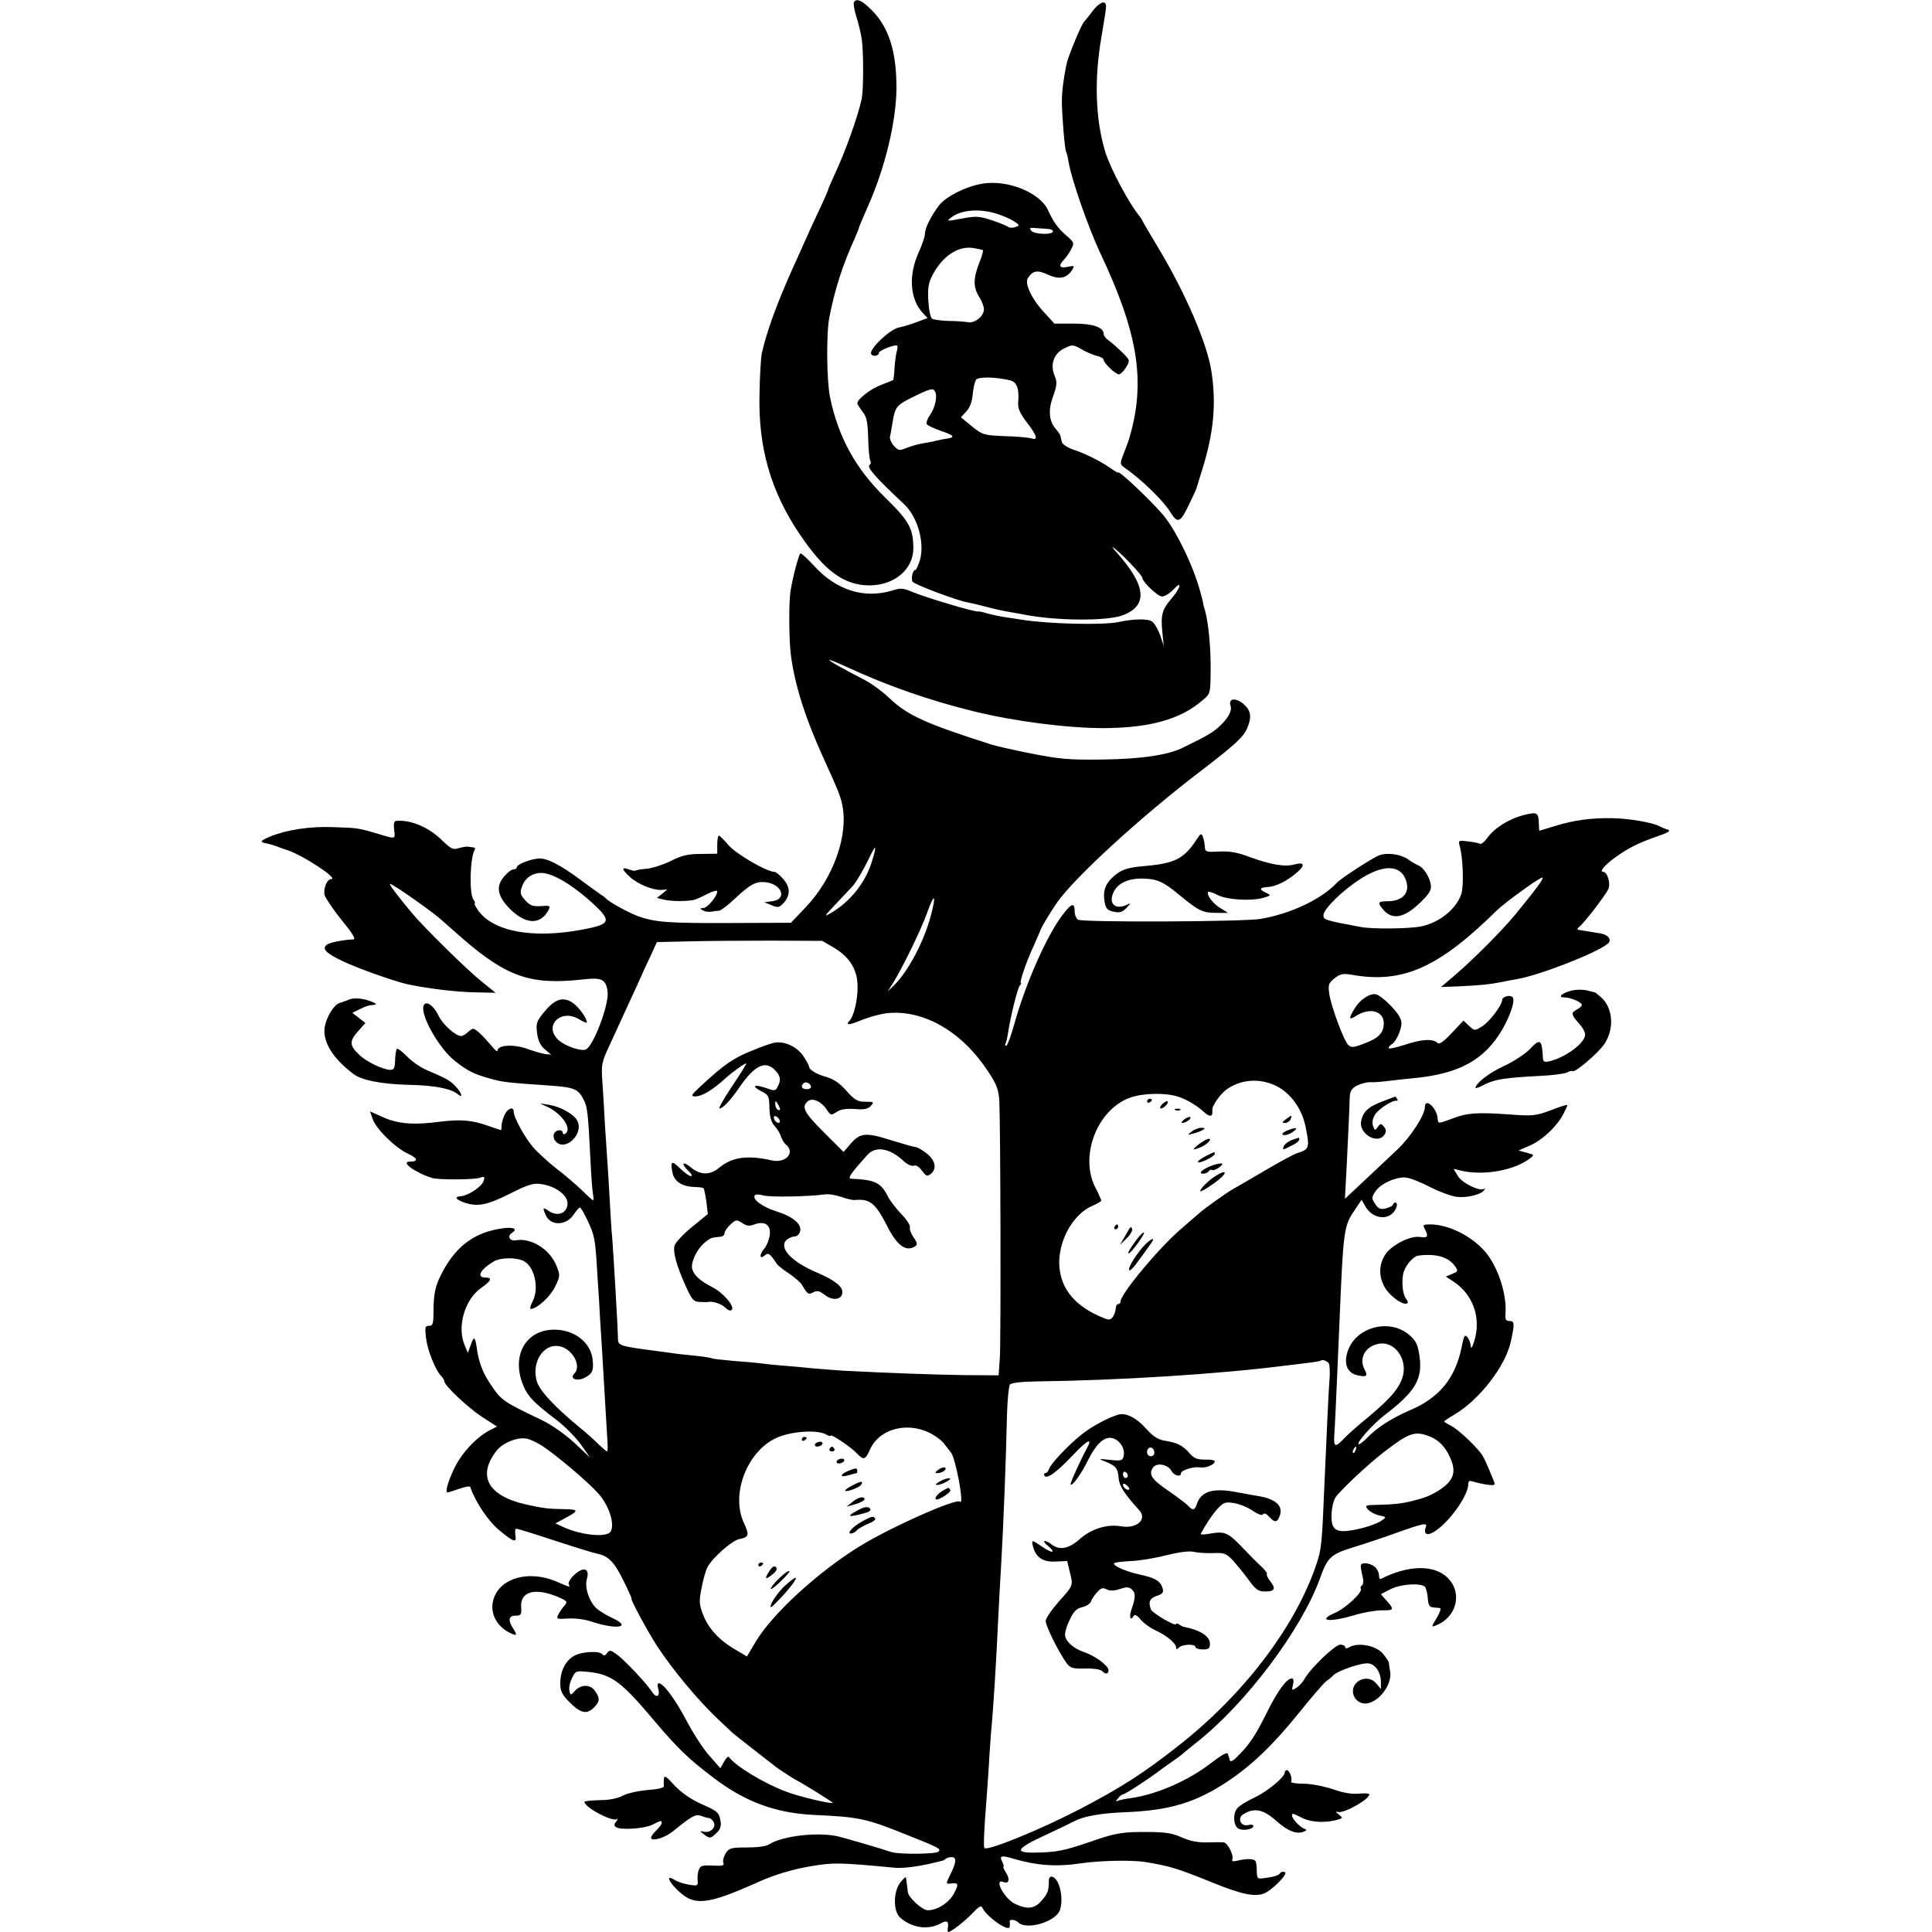 <?xml version="1.0" standalone="no"?>
<!DOCTYPE svg PUBLIC "-//W3C//DTD SVG 20010904//EN"
 "http://www.w3.org/TR/2001/REC-SVG-20010904/DTD/svg10.dtd">
<svg version="1.0" xmlns="http://www.w3.org/2000/svg"
 width="800pt" height="800pt" viewBox="0 0 800 800"
 preserveAspectRatio="xMidYMid meet">
<g transform="translate(0,800) scale(0.1,-0.1)"
fill="#000000" stroke="none">
<path d="M3536 7991 c-3 -5 1 -31 9 -57 9 -27 19 -69 23 -94 8 -51 8 -212 0
-250 -17 -77 -68 -219 -114 -317 -13 -28 -24 -54 -24 -56 0 -3 -17 -43 -39
-89 -21 -45 -49 -105 -61 -133 -12 -27 -32 -73 -45 -100 -67 -149 -110 -266
-131 -360 -3 -16 -8 -91 -9 -165 -6 -223 47 -406 167 -583 102 -151 182 -210
287 -211 105 0 184 67 183 156 -1 81 -18 111 -117 208 -123 121 -193 248 -228
415 -14 68 -16 263 -3 330 23 118 55 217 104 325 8 19 17 40 18 45 1 6 19 47
38 91 71 159 116 348 118 483 1 165 -34 269 -117 343 -31 29 -50 34 -59 19z"/>
<path d="M4523 7953 c-15 -21 -31 -40 -34 -43 -10 -8 -66 -143 -73 -176 -12
-61 -19 -110 -19 -154 0 -57 12 -201 18 -210 3 -4 7 -25 11 -46 10 -64 81
-268 130 -372 158 -334 189 -534 120 -767 -3 -10 -7 -22 -29 -79 -9 -24 -8
-31 9 -42 74 -52 162 -138 191 -186 29 -47 41 -42 75 30 18 37 33 69 33 72 1
3 11 37 23 75 48 153 59 274 38 409 -18 115 -108 324 -220 510 -36 60 -66 111
-66 113 0 2 -5 9 -10 16 -44 52 -121 197 -143 267 -41 134 -47 301 -16 478 10
59 19 115 19 125 0 29 -27 19 -57 -20z"/>
<path d="M4065 7239 c-68 -12 -150 -54 -177 -90 -34 -45 -58 -94 -58 -117 0
-11 -11 -44 -25 -75 -44 -95 -38 -195 16 -253 l20 -21 -43 -16 c-24 -9 -58
-20 -76 -23 -38 -8 -123 -89 -115 -109 5 -14 33 -9 33 5 0 8 54 30 72 30 5 0
6 -10 2 -22 -4 -13 -8 -45 -10 -71 -1 -27 -4 -50 -6 -51 -1 -1 -24 -10 -50
-20 -43 -16 -98 -59 -98 -76 0 -4 10 -19 21 -34 18 -22 22 -43 24 -111 1 -45
5 -87 9 -93 3 -6 2 -13 -3 -17 -14 -8 24 -52 143 -163 56 -53 86 -160 65 -232
-7 -22 -15 -40 -19 -40 -11 0 -19 -36 -11 -49 7 -11 187 -79 226 -85 11 -2 47
-10 80 -19 33 -9 76 -18 95 -21 19 -3 44 -8 56 -10 132 -27 349 -29 415 -3
103 40 95 122 -25 257 -25 28 -26 31 -6 15 32 -25 110 -108 110 -117 0 -17 64
-78 82 -78 11 0 33 14 48 30 38 41 29 5 -11 -41 -37 -43 -43 -66 -36 -137 l6
-57 -15 45 c-9 24 -24 50 -33 56 -16 13 -77 12 -141 -2 -64 -13 -286 -8 -400
10 -14 2 -43 7 -65 10 -22 3 -55 10 -74 15 -18 6 -36 10 -40 9 -15 -3 -219 58
-276 82 -35 15 -46 16 -83 4 -116 -34 -231 3 -322 104 -28 30 -53 53 -56 50
-8 -8 -33 -105 -41 -158 -7 -49 -6 -191 1 -255 15 -127 61 -271 139 -441 60
-132 66 -148 74 -184 28 -127 -36 -306 -151 -427 l-61 -64 -250 -1 c-263 -1
-312 3 -385 29 -41 16 -118 58 -130 72 -3 3 -12 11 -21 16 -9 6 -46 33 -83 60
-87 65 -142 93 -177 90 -36 -3 -89 -25 -89 -36 0 -5 -6 -9 -14 -9 -8 0 -25
-13 -39 -30 -36 -42 -27 -83 29 -138 64 -61 122 -61 155 -1 9 19 7 20 -32 17
-34 -2 -45 3 -65 25 -20 23 -22 31 -12 57 15 44 61 65 107 51 49 -14 115 -58
184 -120 81 -75 77 -88 -40 -110 -206 -39 -370 -9 -433 79 -12 17 -18 30 -14
30 3 0 1 6 -5 14 -19 22 -15 176 5 208 3 4 0 9 -5 9 -6 1 -17 2 -23 3 -7 1
-25 -2 -39 -6 -22 -8 -32 -3 -68 32 -56 55 -130 86 -190 81 -9 -1 -12 -11 -9
-36 5 -41 7 -40 -62 -19 -84 25 -89 26 -189 29 -98 4 -195 -11 -265 -40 -40
-17 -42 -22 -10 -28 10 -2 28 -7 39 -11 11 -5 34 -13 50 -18 67 -24 208 -118
177 -118 -18 0 -34 -39 -28 -66 4 -13 35 -60 71 -104 47 -58 60 -80 47 -80
-39 -1 -98 -13 -109 -22 -21 -17 -3 -35 64 -67 62 -30 217 -85 272 -97 80 -17
202 -32 277 -33 l86 -2 -58 47 c-60 48 -235 220 -289 284 -55 66 -96 120 -90
120 12 0 183 -120 216 -152 8 -7 46 -40 84 -74 188 -162 284 -194 505 -169 73
8 90 -1 96 -53 6 -53 -60 -227 -91 -238 -20 -8 -86 15 -112 39 -64 58 8 132
84 87 18 -11 33 -17 33 -14 0 19 -36 68 -62 84 -40 24 -72 12 -117 -43 -30
-37 -32 -46 -27 -86 4 -30 14 -51 32 -66 l26 -22 -23 2 c-13 2 -49 12 -79 23
-56 19 -120 15 -120 -9 0 -6 -12 4 -27 23 -34 40 -63 68 -74 68 -4 0 -14 -7
-23 -15 -8 -8 -20 -15 -27 -15 -22 0 -76 48 -93 84 -20 43 -53 65 -62 42 -15
-39 66 -181 132 -231 51 -40 76 -52 139 -70 51 -15 71 -18 250 -30 102 -7 119
-14 141 -57 17 -32 19 -56 29 -253 3 -66 8 -130 11 -142 2 -13 2 -23 0 -23 -3
0 -24 19 -48 43 -24 23 -71 63 -105 89 -34 27 -77 66 -97 89 -34 41 -79 122
-79 147 0 20 -23 14 -36 -11 -6 -12 -13 -32 -14 -45 0 -12 -2 -22 -2 -22 0 0
-26 9 -56 19 -66 23 -111 27 -199 16 -106 -14 -171 -9 -232 18 l-56 25 11 -31
c14 -42 94 -120 146 -144 41 -19 45 -33 8 -33 -41 0 22 -46 93 -68 26 -8 174
-7 197 1 18 7 21 5 16 -12 -6 -23 -62 -61 -93 -64 -29 -2 -25 -13 11 -26 56
-19 94 -12 188 35 78 39 98 46 132 41 58 -8 109 -45 109 -80 0 -39 -39 -56
-75 -33 -28 19 -30 17 -14 -18 20 -43 84 -41 114 4 11 17 23 30 26 30 7 0 45
-76 54 -108 9 -32 13 -63 19 -177 4 -55 9 -136 11 -180 5 -76 8 -122 20 -330
3 -49 7 -118 9 -152 3 -35 3 -63 0 -63 -3 0 -18 13 -34 28 -16 16 -52 49 -82
73 -105 87 -166 153 -176 192 -21 77 28 153 92 143 56 -9 96 -82 64 -114 -21
-21 11 -33 43 -17 32 17 38 29 33 75 -7 65 -64 115 -138 123 -125 13 -198 -89
-155 -215 20 -56 42 -81 145 -159 33 -25 77 -70 99 -100 l38 -54 -64 60 c-38
35 -93 74 -134 94 -167 80 -168 80 -219 157 -29 44 -45 89 -52 144 -7 47 -12
49 -25 10 l-12 -32 -13 32 c-33 77 1 192 71 239 39 27 45 41 15 41 -40 0 -20
35 37 68 27 14 82 16 116 3 49 -19 72 -113 42 -171 -9 -17 -12 -30 -7 -30 25
0 80 50 100 91 22 45 22 48 6 88 -27 68 -105 117 -169 105 -25 -4 -36 18 -15
31 25 16 7 25 -37 19 -113 -15 -191 -70 -248 -176 -32 -58 -40 -92 -40 -170 0
-50 -3 -58 -19 -58 -16 0 -17 -6 -12 -50 6 -51 39 -134 63 -158 7 -7 13 -17
13 -22 0 -17 98 -109 156 -147 l62 -40 -33 -17 c-56 -30 -116 -96 -146 -160
-25 -54 -37 -96 -25 -96 2 0 23 7 47 15 24 9 45 12 46 8 22 -64 76 -143 121
-180 61 -50 72 -53 66 -18 -2 14 -1 25 4 25 5 0 76 -22 158 -49 82 -27 163
-52 179 -55 46 -10 70 -36 108 -114 20 -40 34 -72 32 -72 -6 0 62 -127 102
-190 66 -102 177 -236 267 -319 21 -20 44 -41 50 -47 9 -8 148 -117 181 -142
18 -13 70 -47 80 -52 30 -15 155 -93 153 -95 -6 -6 -141 26 -195 47 -88 33
-208 105 -234 142 -4 5 -13 -4 -21 -19 l-15 -27 -44 50 c-25 27 -67 92 -94
143 -49 93 -98 159 -117 159 -5 0 -7 -9 -3 -20 10 -33 -6 -45 -24 -17 -25 38
-111 129 -145 155 -28 20 -32 21 -42 7 -8 -11 -14 -12 -19 -6 -9 16 -82 13
-115 -4 -37 -19 -60 -63 -60 -115 0 -33 7 -47 40 -80 45 -45 70 -50 100 -20
24 24 25 38 4 68 -19 28 -57 28 -82 2 -19 -21 -20 -21 -24 -2 -3 11 1 34 10
52 15 32 17 32 68 27 96 -10 136 -39 273 -202 101 -119 141 -157 245 -236 131
-100 257 -146 413 -154 193 -9 217 -14 391 -84 131 -52 140 -57 128 -68 -10
-11 -164 -12 -195 -2 -50 17 -196 59 -221 65 -84 19 -231 2 -285 -33 -11 -8
-50 -13 -92 -13 -65 0 -74 -2 -88 -24 -8 -13 -13 -30 -10 -39 5 -12 -2 -14
-44 -12 -44 2 -51 0 -58 -19 -4 -11 -6 -31 -4 -44 2 -20 -1 -22 -36 -16 -21 3
-48 12 -60 20 -32 20 -29 0 5 -35 73 -76 123 -72 342 26 69 31 139 52 221 66
91 15 113 15 345 -7 30 -3 97 5 154 19 14 3 30 7 37 9 7 1 16 5 19 9 4 4 15 7
25 7 21 0 19 -23 -6 -72 -19 -39 -19 -40 3 -37 31 3 33 -1 13 -40 -20 -39 -69
-71 -109 -71 -23 0 -81 53 -83 76 -2 17 -6 52 -8 60 0 4 -11 -6 -23 -21 -29
-37 -30 -117 -2 -144 47 -43 114 -54 166 -27 29 16 37 12 33 -16 -2 -10 -1
-18 2 -18 11 0 70 46 101 79 23 25 35 32 39 23 16 -38 112 -105 114 -80 1 7 1
16 0 21 -2 11 23 9 35 -3 34 -34 156 2 173 51 11 33 7 84 -10 117 -15 26 -36
29 -36 4 0 -40 -4 -52 -29 -81 -29 -35 -59 -39 -110 -15 -45 21 -91 107 -49
91 23 -9 28 11 11 38 -9 14 -14 25 -11 25 3 0 1 8 -4 19 -15 27 -5 30 47 14
96 -28 178 -34 282 -18 79 11 211 14 267 4 101 -17 126 -25 273 -84 120 -49
174 -60 213 -46 35 14 104 84 87 89 -7 3 -15 1 -19 -4 -7 -10 -23 -15 -66 -21
-28 -4 -30 -3 -31 31 0 20 -3 38 -6 41 -9 9 -40 9 -71 1 -22 -5 -28 -4 -24 6
6 17 -20 68 -36 69 -6 1 -37 1 -67 0 -38 -1 -71 5 -105 20 -39 18 -70 23 -140
23 -108 1 -134 -3 -248 -43 -97 -33 -133 -41 -213 -42 -97 -3 -89 15 32 71 60
28 116 55 125 60 36 19 107 32 207 36 185 7 294 40 426 128 103 69 189 152
301 291 49 61 97 116 106 123 10 7 24 18 31 26 20 19 120 53 146 48 28 -4 50
-38 50 -77 l0 -29 -18 22 c-22 27 -61 28 -85 2 -24 -26 -13 -68 21 -81 53 -20
132 66 120 131 -2 14 -5 30 -5 35 -1 6 -12 22 -25 38 -27 32 -99 47 -135 28
-14 -8 -21 -8 -21 -1 0 5 -9 10 -20 10 -21 0 -120 -94 -147 -140 -8 -15 -24
-32 -35 -39 -19 -12 -20 -11 -14 13 4 17 2 26 -5 26 -21 0 -60 -53 -105 -145
-47 -94 -72 -131 -120 -178 -19 -20 -30 -24 -32 -15 -2 7 -5 19 -8 26 -2 8
-26 -5 -66 -36 -96 -75 -229 -133 -338 -148 -25 -3 -49 -9 -55 -12 -5 -3 -4 2
4 11 7 9 17 17 21 17 9 0 116 70 162 106 14 10 36 26 48 34 12 8 28 20 34 25
6 6 34 28 61 50 205 162 434 467 511 680 31 87 45 100 141 129 49 15 126 41
173 58 115 41 132 44 124 25 -11 -29 5 -38 34 -20 63 39 142 150 142 199 0 11
5 14 16 10 9 -3 34 -9 57 -13 32 -5 39 -3 35 8 -32 80 -44 106 -57 123 -32 40
-94 97 -122 112 -16 8 -29 16 -29 18 0 2 19 15 43 29 103 61 211 200 233 302
16 74 16 85 -5 85 -16 0 -19 6 -17 32 6 80 -33 198 -87 258 -55 63 -151 110
-224 110 -30 0 -33 -2 -23 -19 16 -31 12 -38 -20 -33 -39 6 -114 -31 -142 -70
-32 -46 -30 -105 5 -152 27 -35 73 -63 85 -52 3 3 0 11 -6 18 -15 19 -20 79
-9 113 11 31 41 64 61 66 73 9 124 -6 150 -43 15 -21 14 -23 -11 -33 l-26 -11
29 -19 c84 -54 119 -153 88 -250 -7 -23 -13 -32 -14 -20 0 11 -6 28 -13 37
-12 14 -15 9 -25 -42 -27 -129 -93 -209 -217 -261 -72 -31 -137 -73 -174 -113
-14 -14 -29 -26 -34 -26 -16 0 56 82 107 121 126 96 157 148 144 242 -7 49
-14 64 -41 88 -83 73 -227 34 -258 -71 -15 -51 1 -86 43 -95 36 -8 43 -3 29
23 -26 48 3 99 60 108 67 11 120 -68 96 -141 -16 -47 -50 -86 -139 -161 -46
-37 -95 -81 -109 -97 -30 -31 -37 -27 -34 18 2 27 11 216 20 435 18 431 18
432 69 506 l24 36 13 -23 c33 -63 112 -66 132 -6 6 17 -8 25 -15 9 -1 -5 -15
-12 -30 -16 -22 -5 -31 -1 -44 19 -15 23 -15 27 1 51 21 33 87 62 127 58 18
-2 63 -20 101 -40 37 -19 87 -37 109 -40 43 -5 104 10 114 29 4 7 4 9 0 5 -16
-14 -92 23 -109 52 l-18 30 33 -8 c94 -21 218 2 283 51 19 15 19 15 -14 24
l-33 9 50 22 c52 24 109 78 136 130 9 17 16 33 16 36 0 3 -30 -6 -67 -21 -63
-23 -75 -25 -168 -18 -138 10 -180 7 -239 -16 -63 -23 -61 -23 -63 0 -4 45
-53 88 -53 46 0 -32 -60 -125 -115 -176 -33 -31 -95 -90 -138 -130 l-78 -73 7
129 c6 126 11 226 13 292 1 25 8 36 30 48 17 8 40 14 53 14 13 -1 43 1 68 4
25 3 74 9 109 12 194 18 299 76 374 206 33 59 52 118 40 130 -11 11 -43 2 -43
-12 0 -21 -53 -91 -83 -109 -31 -19 -31 -19 -54 2 l-23 22 -49 -52 c-32 -34
-51 -48 -58 -41 -19 19 -67 16 -135 -7 -38 -12 -68 -19 -68 -14 0 5 7 13 16
18 8 5 21 26 29 48 11 32 11 43 0 64 -15 29 -73 85 -95 92 -24 8 -66 -19 -89
-55 -27 -44 -27 -53 2 -35 58 38 117 23 117 -30 -1 -39 -21 -61 -81 -83 -44
-17 -54 -18 -66 -6 -19 18 -72 162 -79 213 -5 37 -2 44 22 63 23 18 35 21 69
15 213 -38 360 27 604 267 34 33 183 141 188 135 5 -5 -21 -41 -111 -151 -54
-66 -172 -185 -255 -256 l-54 -46 79 3 c85 4 122 8 169 17 17 4 45 9 63 12 92
15 330 107 379 147 19 15 4 37 -30 43 -50 8 -81 13 -92 15 -5 0 -3 6 5 13 20
15 104 125 119 154 12 23 -3 73 -21 73 -17 0 7 28 48 58 55 40 97 61 174 88
50 17 60 24 45 29 -11 3 -27 10 -36 15 -27 14 -125 31 -190 32 -87 2 -162 -8
-239 -32 -36 -11 -65 -20 -66 -20 -1 0 -1 13 -2 30 -1 46 -7 49 -63 35 -61
-16 -120 -53 -150 -94 -12 -17 -26 -28 -31 -25 -4 3 -26 7 -49 10 -40 5 -41 4
-35 -18 14 -47 18 -166 7 -200 -21 -62 -90 -118 -166 -134 -50 -10 -204 -12
-253 -2 -144 27 -152 29 -152 48 0 26 81 105 157 153 91 57 159 56 183 -3 22
-54 -9 -92 -76 -92 -39 0 -41 -6 -15 -36 36 -42 85 -33 148 27 40 38 50 54 48
75 -4 33 -30 75 -53 83 -9 4 -28 15 -42 25 -30 21 -86 29 -120 16 -26 -10
-158 -95 -175 -114 -63 -67 -188 -127 -315 -149 -68 -12 -743 -15 -757 -3 -7
6 -13 20 -13 33 0 38 -12 36 -46 -8 -66 -83 -157 -287 -205 -461 -13 -47 -28
-86 -32 -86 -5 0 -6 3 -4 8 3 4 8 24 11 45 12 76 39 182 48 195 6 6 8 12 5 12
-7 0 23 89 54 155 12 28 23 52 24 55 3 14 42 80 73 124 72 103 347 355 591
541 146 112 180 143 196 181 19 47 15 72 -17 100 -32 26 -62 22 -53 -7 8 -23
-9 -53 -48 -89 -28 -25 -51 -38 -147 -85 -63 -32 -177 -48 -335 -50 -139 -2
-178 2 -296 25 -75 15 -151 32 -170 39 -272 87 -343 120 -418 192 -28 26 -71
58 -98 72 -89 46 -152 81 -149 84 2 2 36 -12 77 -31 162 -75 340 -137 519
-181 171 -42 389 -70 540 -70 191 1 317 36 408 114 34 28 34 28 35 122 1 98
-9 199 -23 250 -5 16 -9 30 -8 32 0 1 -5 22 -12 47 -28 105 -100 254 -154 318
-52 61 -186 188 -186 175 0 -2 -14 6 -31 18 -41 29 -107 62 -157 78 -22 8 -42
21 -45 30 -2 9 -5 21 -6 26 -1 6 -9 17 -17 26 -30 33 -35 78 -14 136 17 48 18
60 7 87 -20 46 -3 94 41 114 32 16 36 15 70 -4 20 -12 49 -24 65 -28 15 -3 27
-11 27 -16 0 -13 49 -60 63 -60 7 0 20 13 30 29 17 29 17 29 -17 63 -19 18
-43 40 -55 48 -12 8 -21 20 -21 27 0 28 -44 43 -124 43 l-80 0 -41 45 c-52 55
-83 120 -69 143 21 32 38 35 83 15 47 -22 78 -16 101 20 10 17 9 18 -19 12
-34 -7 -40 4 -16 29 9 9 22 28 30 43 14 27 14 29 -21 59 -35 31 -52 55 -74
103 -33 74 -170 129 -275 110z m59 -123 c26 -8 59 -22 74 -32 25 -16 25 -18 7
-24 -11 -4 -24 -4 -30 0 -5 5 -36 17 -68 28 -52 17 -65 18 -124 7 -65 -12 -66
-12 -42 6 40 30 113 36 183 15z m224 -65 c6 -1 12 -5 12 -9 0 -15 -76 -13 -89
2 -11 13 -7 14 26 11 21 -1 44 -3 51 -4z m-278 -87 c2 -3 -4 -26 -15 -52 -25
-65 -26 -101 0 -142 12 -19 21 -44 19 -55 -4 -28 -40 -55 -67 -49 -12 2 -47 5
-78 5 -32 1 -62 5 -69 9 -7 4 -14 37 -16 75 -3 52 1 75 16 103 41 81 107 125
170 115 19 -3 37 -7 40 -9z m113 -539 c28 -7 38 -35 33 -92 -2 -23 7 -44 36
-82 43 -56 48 -76 18 -66 -11 3 -60 8 -110 9 -87 4 -91 5 -136 41 l-45 37 22
24 c15 16 24 40 27 72 2 26 9 53 14 60 11 13 83 11 141 -3z m-310 -49 c9 -22
-2 -66 -23 -96 -10 -14 -16 -31 -12 -37 4 -5 31 -18 60 -28 52 -17 59 -26 24
-31 -9 -1 -28 -5 -42 -8 -14 -4 -41 -9 -60 -12 -19 -3 -49 -12 -67 -19 -28
-12 -33 -11 -51 8 -11 12 -18 29 -17 37 2 8 6 33 10 55 11 70 15 76 83 110 77
38 88 40 95 21z m-261 -1938 c-26 -90 -90 -171 -172 -219 -31 -18 -27 -13 25
42 33 35 62 66 65 69 13 13 46 69 67 113 12 26 24 47 26 47 3 0 -2 -24 -11
-52z m243 -227 c-28 -108 -94 -233 -153 -291 l-26 -25 19 30 c38 59 122 231
145 298 29 81 38 74 15 -12z m-402 -135 c65 -39 98 -91 98 -161 1 -53 -15
-121 -32 -140 -21 -22 -5 -21 51 2 33 13 81 26 107 28 151 14 309 -79 416
-244 35 -53 42 -74 45 -120 5 -109 7 -997 2 -1066 l-5 -70 -145 1 c-127 2
-295 8 -495 18 -33 2 -91 7 -130 10 -38 4 -92 9 -120 11 -27 2 -68 6 -90 9
-22 3 -76 8 -120 11 -43 4 -82 8 -86 10 -3 2 -30 7 -60 10 -30 3 -67 7 -84 9
-16 2 -52 7 -80 11 -155 20 -165 23 -166 48 -1 57 -18 343 -24 422 -3 28 -7
95 -10 150 -3 55 -7 129 -10 165 -2 36 -7 103 -10 150 -2 47 -7 124 -10 171
-6 83 -5 88 31 165 61 132 95 207 119 259 12 28 34 76 49 107 l26 57 133 3
c72 2 227 3 342 3 l210 -1 48 -28z m1834 -574 c59 -30 104 -94 119 -167 18
-89 16 -94 -35 -110 -13 -4 -74 -37 -135 -73 -61 -36 -120 -70 -131 -76 -22
-12 -122 -83 -141 -101 -6 -5 -40 -35 -75 -65 -89 -76 -249 -268 -249 -299 0
-6 -4 -11 -10 -11 -5 0 -10 -8 -10 -18 0 -10 -6 -26 -12 -35 -12 -15 -16 -15
-58 4 -109 49 -164 124 -164 223 1 100 63 204 142 235 17 8 32 16 32 20 0 3
-11 28 -25 55 -66 130 9 323 145 371 53 19 146 21 198 4 36 -11 83 -40 110
-66 7 -7 18 -13 23 -13 8 0 10 5 9 25 -1 17 34 66 58 83 61 44 140 49 209 14z
m215 -1147 c4 -5 6 -37 3 -70 -4 -57 -9 -159 -21 -435 -10 -244 -12 -266 -34
-330 -87 -257 -301 -538 -572 -750 -146 -115 -238 -173 -408 -262 -166 -86
-385 -175 -394 -160 -4 7 -1 81 9 202 3 36 7 101 10 145 2 44 7 105 9 135 9
91 21 283 30 480 3 63 8 153 11 200 11 194 20 429 25 640 2 58 7 110 12 117 6
7 48 12 116 13 332 4 748 30 1022 65 19 2 60 7 90 11 30 3 57 8 59 10 6 6 26
-1 33 -11z m-1657 -286 c25 -12 54 -33 65 -48 11 -14 23 -30 28 -36 20 -26 56
-223 37 -203 -15 15 -283 -104 -414 -184 -174 -107 -364 -281 -433 -398 l-35
-59 -49 29 c-66 38 -111 87 -133 145 -16 41 -17 55 -6 109 6 33 17 72 24 86
22 41 101 110 132 117 41 8 43 16 18 70 -53 117 15 294 136 349 59 27 166 35
204 15 12 -7 21 -9 21 -6 0 9 84 -47 107 -72 30 -31 36 -29 56 16 37 82 147
114 242 70z m2075 -17 c36 -14 64 -42 83 -84 30 -63 17 -100 -46 -140 -36 -22
-56 -30 -112 -44 -41 -10 -79 -14 -133 -15 -61 -1 -62 -2 -47 -20 10 -10 30
-21 47 -24 30 -7 30 -7 8 -22 -27 -19 -114 -43 -157 -43 -23 0 -36 6 -43 21
-12 22 -7 88 9 117 16 26 129 133 201 189 105 81 129 89 190 65z m-3675 -39
c62 -41 190 -149 234 -199 43 -49 67 -124 50 -155 -14 -27 -120 -17 -197 18
l-32 15 37 20 c62 33 61 38 -2 39 -65 1 -84 3 -160 20 -156 36 -200 119 -118
223 26 32 85 56 123 49 14 -2 43 -16 65 -30z m3368 -18 c-3 -9 -8 -14 -10 -11
-3 3 -2 9 2 15 9 16 15 13 8 -4z"/>
<path d="M3205 3682 c-11 -2 -49 -15 -85 -30 -82 -32 -118 -57 -218 -149 -40
-37 -43 -43 -24 -43 29 0 72 26 126 75 27 25 86 67 86 61 0 -4 -27 -47 -60
-96 -33 -50 -56 -90 -51 -90 14 0 46 34 81 85 64 94 109 116 150 73 22 -24 25
-40 10 -68 -9 -18 -13 -18 -49 -5 -49 17 -61 8 -18 -14 30 -15 32 -20 33 -69
1 -38 8 -60 22 -75 11 -12 23 -32 26 -44 4 -11 13 -27 21 -33 39 -33 -2 -78
-59 -65 -101 23 -165 14 -219 -31 -37 -31 -78 -30 -116 2 -35 29 -43 16 -9
-16 12 -11 16 -20 9 -20 -7 0 -26 14 -43 30 -36 36 -43 33 -34 -13 7 -39 39
-60 91 -62 18 0 36 -3 38 -5 3 -3 8 -28 12 -56 l6 -51 -66 -54 c-36 -29 -68
-64 -72 -77 -7 -28 9 -84 47 -169 25 -55 32 -63 57 -64 15 -1 32 -1 37 0 19 4
55 -9 71 -25 10 -10 20 -13 25 -8 14 14 -36 72 -82 95 -47 24 -72 46 -81 72
-9 25 16 81 48 109 26 22 31 24 68 27 9 0 17 7 17 14 0 8 11 24 24 36 23 21
25 22 49 7 19 -13 30 -14 51 -6 44 16 70 -3 63 -47 -4 -20 -13 -43 -22 -53
-21 -24 -21 -47 1 -29 16 13 20 11 52 -36 4 -6 26 -23 50 -39 24 -16 47 -37
52 -45 24 -41 27 -43 48 -32 16 8 25 6 46 -10 32 -26 70 -22 74 7 4 25 -31 53
-104 84 -106 45 -160 102 -128 135 9 8 24 15 34 15 10 0 20 9 23 21 8 30 -29
61 -98 83 -57 18 -100 49 -90 66 3 5 18 5 36 0 28 -8 185 -5 252 4 16 3 47 -2
70 -10 23 -8 48 -14 57 -13 61 6 85 -13 131 -103 43 -86 80 -113 118 -89 11 7
10 14 -6 37 -11 16 -18 35 -15 42 2 8 -14 33 -36 55 -22 23 -47 56 -55 72 -29
58 -54 70 -151 74 -18 1 -7 18 66 99 34 38 93 28 150 -26 15 -14 33 -22 42
-19 9 4 22 -4 34 -21 17 -23 22 -24 36 -13 27 22 19 57 -17 85 -19 15 -39 26
-45 26 -6 0 -48 12 -94 26 -111 36 -135 34 -174 -10 l-31 -36 -81 81 c-82 81
-95 106 -67 129 19 16 57 -1 80 -37 15 -22 17 -22 40 -7 16 11 40 14 75 12 38
-4 54 0 66 13 14 16 13 17 -23 17 -32 0 -44 7 -78 45 -28 32 -53 49 -85 58
-42 12 -70 30 -70 43 0 4 -10 22 -22 41 -27 41 -81 66 -123 57z m153 -180 c2
-7 -6 -12 -17 -12 -21 0 -27 11 -14 24 9 9 26 2 31 -12z m-128 -95 c0 -5 -4
-5 -10 -2 -5 3 -10 14 -10 23 0 15 2 15 10 2 5 -8 10 -19 10 -23z m-2 -45 c6
-18 -15 -14 -22 4 -4 10 -1 14 6 12 6 -2 14 -10 16 -16z"/>
<path d="M4750 3439 c0 -5 5 -7 10 -4 6 3 10 8 10 11 0 2 -4 4 -10 4 -5 0 -10
-5 -10 -11z"/>
<path d="M4810 3425 c-7 -8 -8 -15 -2 -15 5 0 15 7 22 15 7 8 8 15 2 15 -5 0
-15 -7 -22 -15z"/>
<path d="M4868 3403 c7 -3 16 -2 19 1 4 3 -2 6 -13 5 -11 0 -14 -3 -6 -6z"/>
<path d="M4904 3365 c-10 -8 -14 -14 -9 -15 15 0 40 18 34 24 -3 3 -14 -1 -25
-9z"/>
<path d="M5324 3365 c-16 -12 -17 -14 -3 -15 9 0 19 7 23 15 7 19 5 19 -20 0z"/>
<path d="M4934 3314 c-18 -14 -18 -15 6 -8 14 3 32 10 40 15 12 7 11 8 -6 9
-11 0 -29 -7 -40 -16z"/>
<path d="M5333 3320 c-13 -5 -23 -12 -23 -15 0 -10 27 -5 46 10 21 16 11 18
-23 5z"/>
<path d="M4985 3276 c-10 -6 -26 -17 -34 -25 -13 -12 -12 -13 9 -6 26 8 57 32
49 39 -2 2 -13 -1 -24 -8z"/>
<path d="M5348 3279 c-14 -6 -29 -17 -32 -25 -7 -18 -6 -17 32 2 18 8 32 20
32 25 0 5 -1 9 -2 8 -2 0 -15 -5 -30 -10z"/>
<path d="M4993 3213 c-18 -9 -33 -20 -33 -25 0 -4 16 0 35 9 19 9 35 20 35 25
0 10 2 10 -37 -9z"/>
<path d="M5022 3175 c-40 -14 -64 -35 -40 -35 9 0 20 5 23 10 4 6 10 8 14 5 9
-5 49 21 41 27 -3 2 -20 -1 -38 -7z"/>
<path d="M5034 3131 c-31 -19 -70 -59 -63 -64 2 -2 28 13 57 34 54 38 59 63 6
30z"/>
<path d="M4615 2920 c-3 -5 -1 -10 4 -10 6 0 11 5 11 10 0 6 -2 10 -4 10 -3 0
-8 -4 -11 -10z"/>
<path d="M4675 2910 c-5 -8 -15 -26 -23 -40 l-15 -25 27 26 c16 15 26 33 24
40 -3 10 -6 10 -13 -1z"/>
<path d="M4707 2868 c-29 -40 -40 -58 -33 -58 9 0 68 81 63 86 -3 3 -16 -10
-30 -28z"/>
<path d="M4731 2835 c-35 -41 -66 -95 -53 -95 5 0 21 17 35 38 15 20 36 49 47
65 31 39 8 33 -29 -8z"/>
<path d="M4630 2142 c-42 -12 -110 -49 -150 -81 -57 -45 -128 -121 -136 -143
-3 -10 -10 -18 -15 -18 -6 0 -7 -5 -4 -11 10 -15 51 15 122 90 57 60 79 69 53
23 -25 -46 -70 -145 -67 -149 8 -7 43 42 72 100 38 76 74 105 110 89 28 -13
45 -46 37 -74 -4 -16 -12 -18 -56 -13 -49 5 -50 5 -19 -7 44 -18 52 -28 55
-68 2 -32 24 -66 84 -132 37 -39 -9 -80 -75 -68 -56 10 -123 -11 -170 -53 -45
-40 -83 -48 -117 -22 -29 22 -43 17 -15 -6 36 -30 19 -33 -23 -4 -45 30 -45
31 -39 3 11 -46 41 -67 93 -64 l49 2 10 -42 c15 -60 17 -57 -44 -125 -30 -34
-55 -70 -55 -81 0 -21 51 -124 84 -171 18 -25 25 -27 79 -26 32 1 63 -3 70
-10 15 -15 27 -14 27 3 0 19 -56 60 -101 75 -45 15 -79 46 -79 73 0 12 9 41
21 64 15 32 28 44 50 49 17 4 33 14 36 23 3 10 15 27 26 39 16 18 24 20 39 12
13 -7 30 -7 54 1 27 9 38 9 49 0 18 -15 18 -33 1 -82 -12 -35 -6 -53 9 -28 4
6 15 0 27 -15 11 -14 39 -35 63 -46 47 -22 85 -54 85 -71 0 -9 3 -9 12 0 14
14 68 16 68 2 0 -5 14 -10 30 -10 25 0 30 4 30 24 0 31 -41 57 -110 70 -3 1
-11 5 -17 9 -7 5 -13 6 -13 2 0 -12 -98 45 -104 60 -12 32 -6 46 24 57 25 8
29 14 24 32 -10 30 -30 42 -94 56 -60 13 -115 38 -106 47 3 4 34 7 68 9 35 1
101 12 147 24 54 13 95 19 115 14 17 -4 54 -6 81 -5 45 2 53 -2 81 -31 16 -18
43 -51 59 -73 36 -49 43 -55 77 -55 36 0 42 13 18 42 -11 14 -17 28 -14 31 3
2 -9 18 -26 33 -17 16 -43 42 -58 58 -78 82 -86 87 -155 75 -21 -4 -36 -4 -35
0 19 36 48 80 70 104 25 26 32 29 67 23 22 -3 57 -17 77 -31 24 -16 40 -22 44
-15 4 6 13 3 25 -10 23 -26 34 -25 44 3 16 42 -18 72 -94 83 -16 3 -52 9 -78
14 -103 21 -154 6 -172 -50 -7 -24 -18 -25 -34 -6 -7 8 -43 35 -80 61 -72 48
-87 70 -66 99 16 21 61 12 76 -15 10 -19 39 -27 39 -10 0 13 51 29 78 25 25
-4 62 11 62 25 0 5 -18 8 -40 7 -32 0 -45 5 -63 25 -28 33 -52 45 -102 53 -31
5 -49 17 -80 51 -39 44 -84 67 -115 57z m150 -158 c0 -8 -7 -14 -15 -14 -15 0
-21 21 -9 33 10 9 24 -2 24 -19z m-110 -95 c0 -5 -4 -9 -10 -9 -5 0 -10 7 -10
16 0 8 5 12 10 9 6 -3 10 -10 10 -16z m6 -56 c-7 -7 -26 7 -26 19 0 6 6 6 15
-2 9 -7 13 -15 11 -17z"/>
<path d="M3320 2039 c0 -5 5 -7 10 -4 6 3 10 8 10 11 0 2 -4 4 -10 4 -5 0 -10
-5 -10 -11z"/>
<path d="M3375 2020 c-3 -5 1 -10 9 -10 8 0 18 5 21 10 3 6 -1 10 -9 10 -8 0
-18 -4 -21 -10z"/>
<path d="M3435 2000 c-3 -5 1 -10 10 -10 9 0 13 5 10 10 -3 6 -8 10 -10 10 -2
0 -7 -4 -10 -10z"/>
<path d="M3465 1950 c-3 -5 1 -10 9 -10 8 0 18 5 21 10 3 6 -1 10 -9 10 -8 0
-18 -4 -21 -10z"/>
<path d="M3885 1914 c-13 -10 -15 -14 -4 -14 20 0 43 16 32 23 -4 3 -17 -1
-28 -9z"/>
<path d="M3514 1910 c-37 -15 -38 -30 -2 -19 18 5 34 9 35 9 2 0 3 5 3 10 0
12 -7 12 -36 0z"/>
<path d="M3890 1865 c-14 -8 -19 -14 -10 -14 8 0 26 6 40 14 14 8 19 14 10 14
-8 0 -26 -6 -40 -14z"/>
<path d="M3533 1851 c-18 -9 -33 -19 -33 -23 0 -9 59 12 66 24 10 16 0 16 -33
-1z"/>
<path d="M3905 1828 c-21 -12 -36 -30 -30 -36 7 -8 65 29 60 38 -7 12 -5 12
-30 -2z"/>
<path d="M3529 1780 l-24 -19 38 11 c20 6 37 15 37 20 0 14 -27 9 -51 -12z"/>
<path d="M3548 1744 c-47 -25 -34 -28 34 -9 16 4 25 11 22 16 -7 13 -25 11
-56 -7z"/>
<path d="M3575 1703 c-40 -21 -71 -53 -52 -53 8 0 19 6 25 13 6 7 27 19 46 27
19 7 33 17 30 22 -7 11 -14 10 -49 -9z"/>
<path d="M3140 1519 c0 -5 5 -7 10 -4 6 3 10 8 10 11 0 2 -4 4 -10 4 -5 0 -10
-5 -10 -11z"/>
<path d="M3186 1495 c-22 -34 -18 -39 13 -14 16 13 21 23 14 30 -7 7 -16 1
-27 -16z"/>
<path d="M3240 1477 c-29 -25 -55 -57 -47 -57 9 0 81 70 76 74 -3 3 -16 -5
-29 -17z"/>
<path d="M3256 1439 c-34 -29 -72 -86 -64 -94 2 -2 27 23 57 56 59 67 63 88 7
38z"/>
<path d="M4955 4524 c-52 -80 -90 -99 -214 -110 -74 -6 -100 -15 -133 -46 -32
-29 -42 -60 -34 -103 5 -27 12 -35 37 -40 25 -6 36 -2 53 15 20 21 20 22 1 13
-48 -22 -76 6 -54 53 18 37 61 57 119 56 61 -1 87 -12 156 -70 78 -64 94 -72
151 -72 l48 0 -32 20 c-31 18 -59 57 -50 67 3 2 20 -3 39 -13 38 -20 137 -26
188 -12 34 10 34 11 13 21 -31 14 -29 22 7 24 35 3 76 23 119 59 36 30 33 46
-7 35 -41 -12 -100 -2 -192 32 -48 18 -80 23 -122 21 -54 -3 -58 -1 -59 19 0
12 -4 30 -8 41 -6 17 -9 16 -26 -10z"/>
<path d="M2970 4503 l0 -38 -68 -1 c-52 0 -79 -6 -122 -28 -30 -15 -75 -30
-100 -33 -25 -2 -47 -6 -49 -8 -1 -2 -14 0 -27 5 -32 12 -30 0 4 -31 32 -30
97 -56 131 -54 l24 2 -21 -18 -22 -17 32 -8 c31 -6 83 -7 118 -1 8 1 34 12 58
25 23 12 42 17 42 11 0 -20 -41 -69 -58 -69 -15 -1 -15 -2 -1 -10 8 -5 24 -7
35 -5 10 2 25 4 32 4 7 1 37 23 65 50 64 60 87 72 127 68 69 -8 91 -72 26 -79
l-31 -4 29 -12 c26 -11 32 -10 47 5 32 33 33 67 4 101 -15 18 -32 32 -39 32
-31 0 -157 73 -189 110 -19 22 -37 40 -40 40 -4 0 -7 -17 -7 -37z"/>
<path d="M6512 3899 c-42 -9 -66 -29 -34 -29 25 0 72 -20 72 -31 0 -5 -9 -13
-20 -19 -26 -14 -25 -20 9 -59 18 -20 27 -39 24 -51 -9 -36 -84 -89 -145 -104
-22 -5 -28 -3 -29 11 -4 79 -11 85 -53 40 -19 -20 -67 -52 -108 -71 -62 -28
-118 -72 -118 -91 0 -3 18 4 39 15 42 21 81 27 229 35 50 2 100 9 111 14 10 6
20 8 23 6 8 -9 103 72 130 110 44 64 38 152 -14 197 -12 10 -22 18 -22 18 -1
0 -15 4 -31 8 -17 5 -45 5 -63 1z"/>
<path d="M1445 3861 c-11 -5 -29 -11 -41 -15 -22 -8 -51 -56 -59 -96 -11 -60
30 -130 117 -196 34 -27 117 -43 228 -46 108 -2 178 -15 207 -40 22 -18 14 8
-10 33 -23 25 -38 33 -120 68 -26 11 -63 37 -82 57 -20 20 -38 34 -42 31 -3
-4 -6 -25 -7 -47 -1 -33 -4 -40 -21 -40 -29 1 -97 33 -126 61 -42 39 -43 57
-8 97 l32 36 -27 21 -27 21 28 14 c32 15 36 17 61 19 13 2 11 5 -8 13 -35 14
-72 18 -95 9z"/>
<path d="M5724 3439 c-59 -22 -81 -43 -88 -83 -9 -52 70 -97 97 -54 8 12 7 21
-2 32 -12 15 -15 15 -26 -1 -11 -15 -13 -15 -20 6 -4 14 -1 31 9 46 16 25 74
61 89 57 5 -1 6 2 2 8 -3 5 -7 10 -8 9 -1 0 -25 -9 -53 -20z"/>
<path d="M2266 3417 c62 -29 105 -93 74 -112 -5 -3 -10 -1 -10 4 0 17 -30 13
-36 -4 -4 -8 -1 -22 6 -30 39 -47 120 30 90 85 -14 27 -69 57 -115 65 l-40 6
31 -14z"/>
<path d="M5636 1521 c-3 -6 -2 -12 8 -58 3 -13 0 -25 -5 -28 -5 -4 -7 -10 -4
-14 8 -14 -64 -81 -106 -99 -78 -34 -26 -41 76 -11 38 12 91 21 117 21 52 -1
53 3 15 45 l-19 22 41 21 c40 20 116 26 140 11 5 -4 11 -24 13 -46 2 -32 7
-40 23 -41 11 -1 24 -2 28 -3 5 0 0 -17 -12 -37 -27 -45 -27 -45 9 -28 75 38
93 133 35 190 -55 56 -164 54 -277 -4 -5 -2 -8 5 -8 16 0 10 -8 26 -17 34 -18
15 -51 20 -57 9z"/>
<path d="M2374 1475 c-14 -14 -22 -30 -19 -35 8 -14 4 -13 -46 9 -121 54 -248
15 -268 -81 -11 -49 16 -101 66 -127 33 -17 37 -14 19 14 -24 36 -20 55 9 55
23 0 25 4 23 36 -4 64 57 81 151 42 40 -17 42 -20 29 -36 -9 -9 -20 -26 -26
-37 -9 -19 -7 -20 39 -17 27 2 70 -3 96 -12 105 -35 172 -25 91 13 -24 11 -54
29 -67 40 -31 28 -51 87 -41 122 14 47 -16 54 -56 14z"/>
<path d="M5320 661 c0 -20 -73 -80 -127 -105 -32 -15 -64 -35 -70 -44 -18 -22
-16 -67 2 -82 16 -13 65 -6 65 9 0 5 -9 7 -21 4 -23 -6 -40 12 -32 33 2 7 18
17 34 23 38 13 70 1 120 -44 42 -37 79 -51 106 -40 15 6 16 8 3 13 -17 6 -50
41 -50 54 0 11 1 11 45 -11 38 -18 99 -20 147 -5 19 6 19 6 1 21 -13 10 -13
13 -3 10 25 -7 130 52 130 73 0 4 -19 5 -43 3 -28 -3 -65 3 -107 18 -36 12
-90 23 -122 23 -31 0 -54 4 -52 8 7 12 -6 48 -17 48 -5 0 -9 -4 -9 -9z"/>
<path d="M2749 634 c-1 -10 -1 -24 0 -30 1 -7 -25 -13 -66 -16 -38 -3 -84 -13
-103 -23 -23 -12 -57 -19 -97 -19 -35 -1 -63 -4 -63 -7 0 -23 119 -86 136 -71
5 4 3 0 -4 -10 -10 -12 -10 -18 -1 -24 21 -13 117 -6 150 10 37 19 39 19 39 7
0 -5 -11 -19 -24 -32 -14 -13 -22 -27 -20 -31 8 -13 59 3 92 30 77 63 93 71
115 63 12 -5 27 -9 32 -9 6 0 14 -7 19 -15 14 -21 -10 -47 -37 -42 -21 4 -21
4 -3 -10 25 -19 28 -19 53 5 15 14 20 28 17 47 -7 39 -10 42 -82 74 -42 19
-81 46 -109 76 -34 38 -43 43 -44 27z"/>
</g>
</svg>
